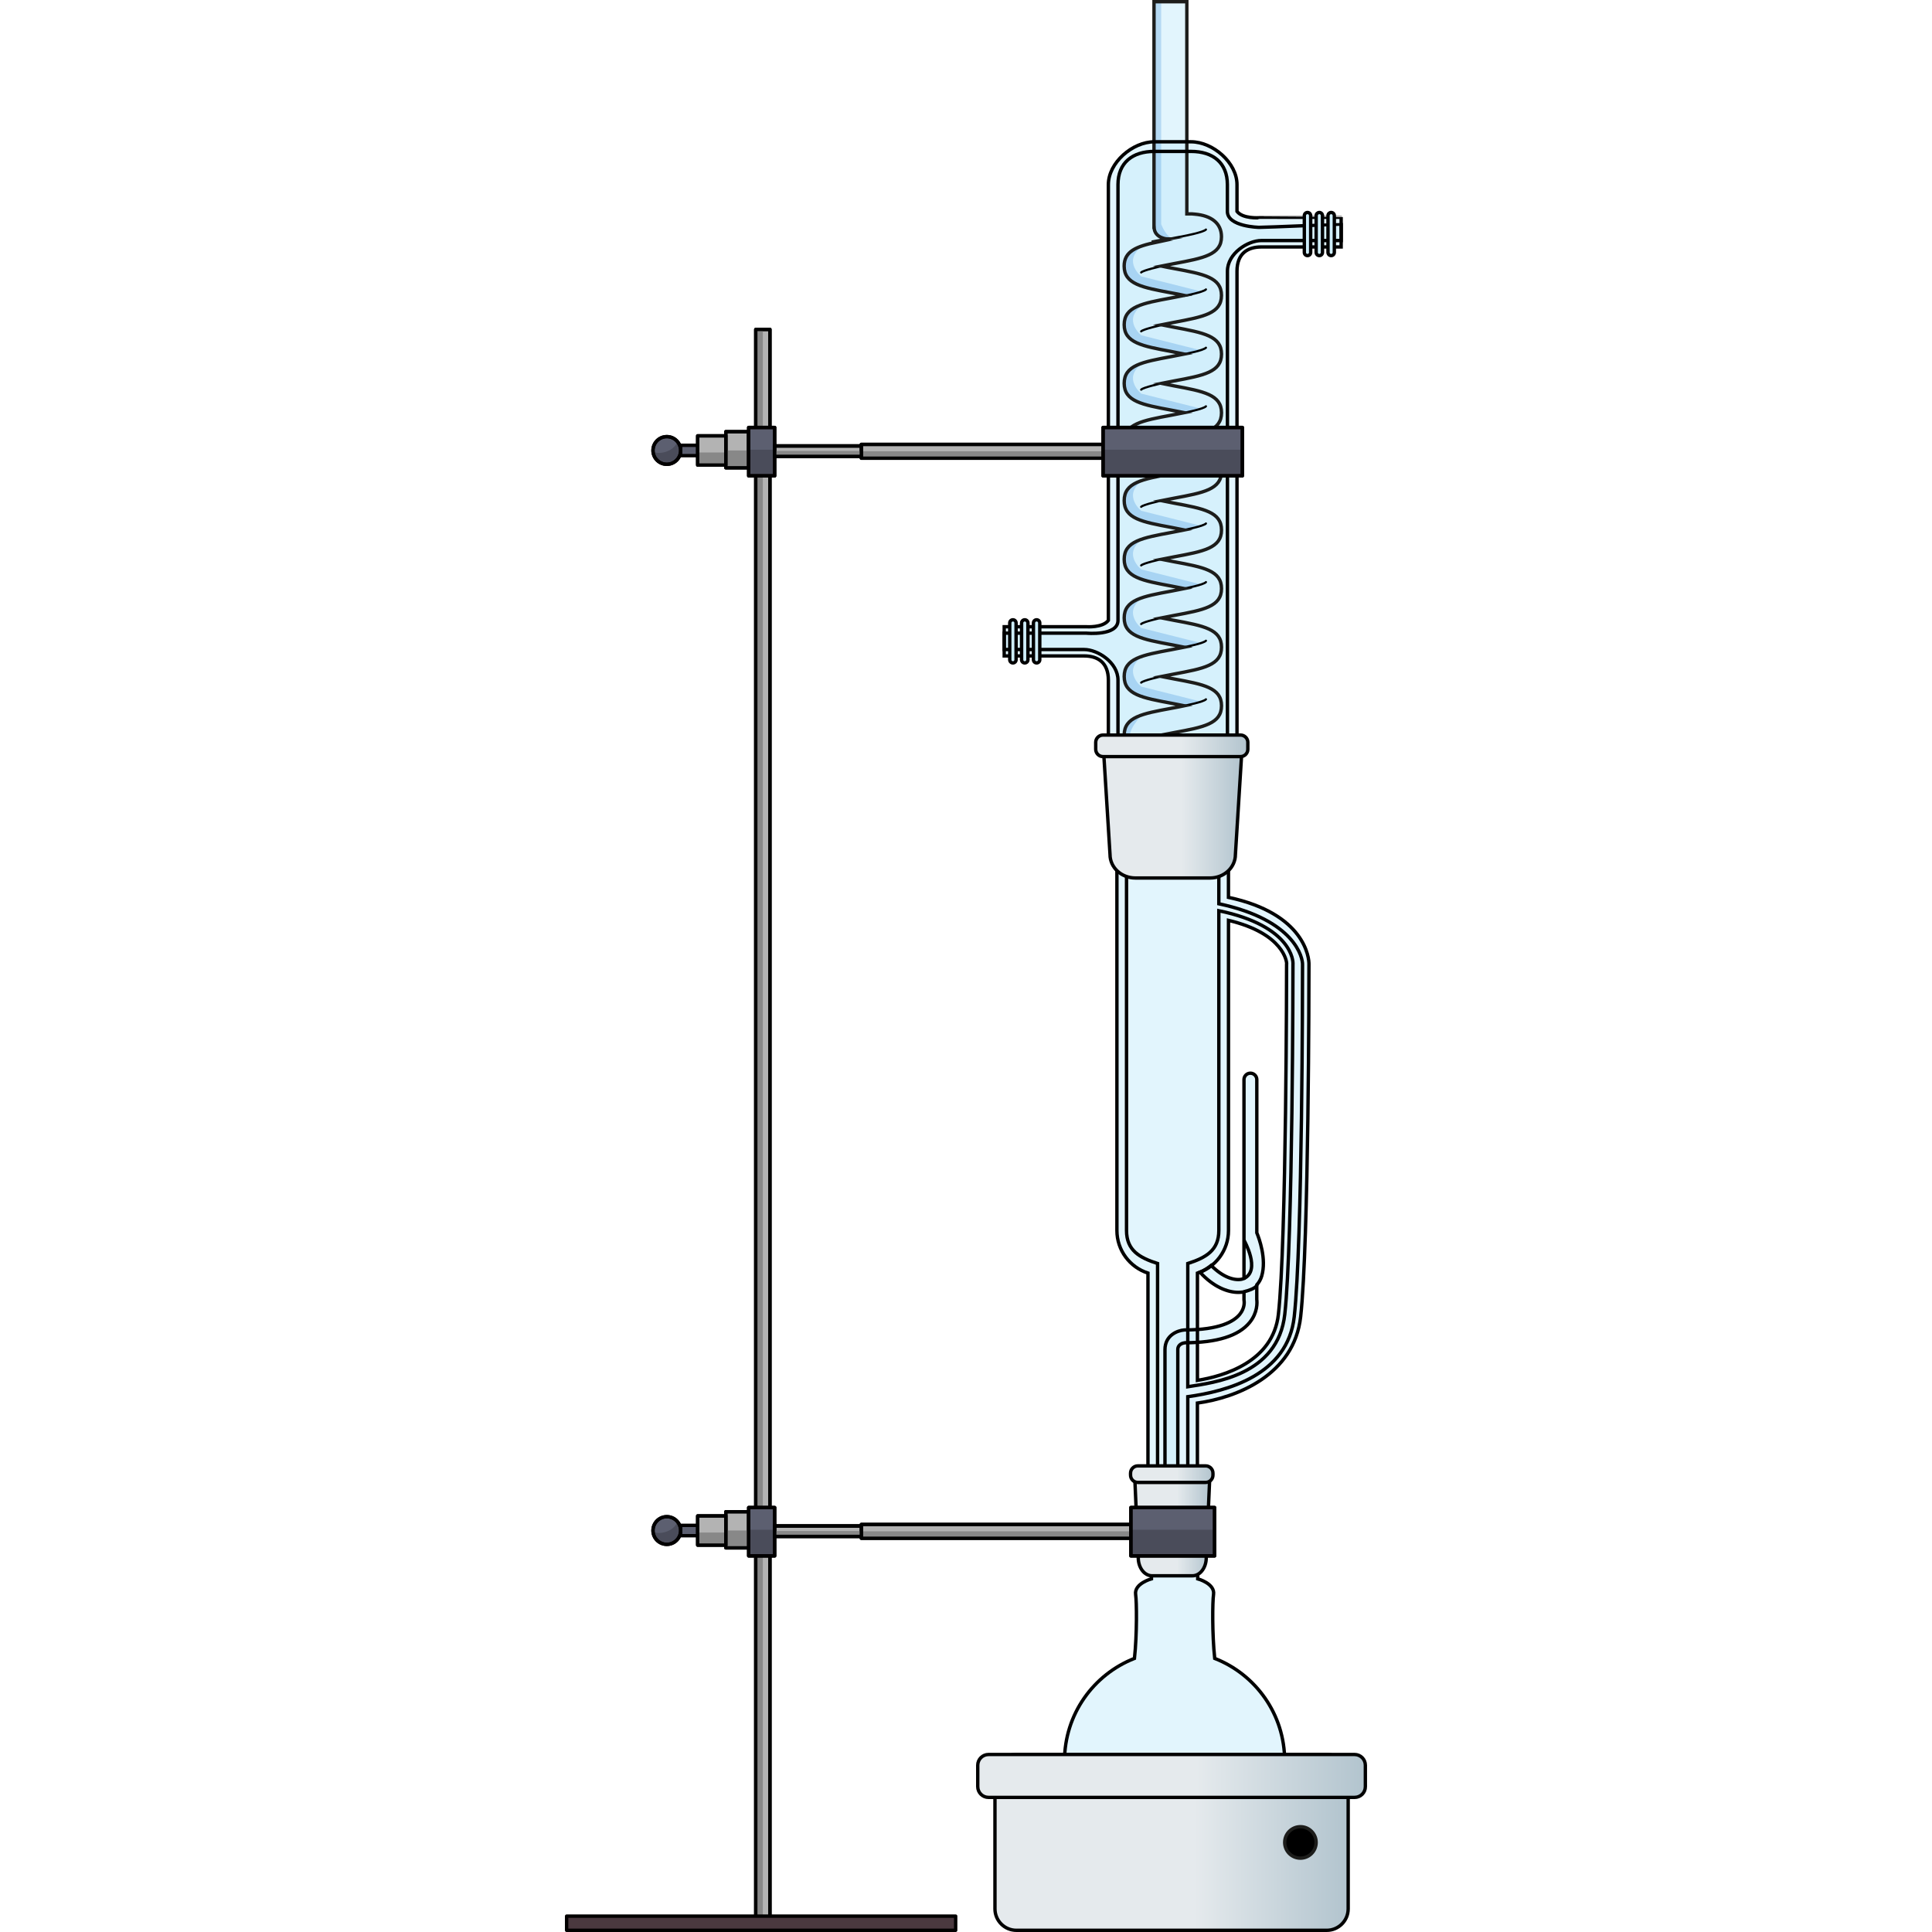 <?xml version="1.0" encoding="utf-8"?>
<!-- Created by: Science Figures, www.sciencefigures.org, Generator: Science Figures Editor -->
<svg version="1.1" id="Layer_1" xmlns="http://www.w3.org/2000/svg" xmlns:xlink="http://www.w3.org/1999/xlink" 
	 width="800px" height="800px" viewBox="0 0 237.66 572.41" enable-background="new 0 0 237.66 572.41" xml:space="preserve">
<g>
	<path opacity="0.6" fill="#CEEEFB" enable-background="new    " d="M192.52,491.35c-0.78-7.2-0.66-16.86-0.35-18.92
		c0.5-3.26-4.69-4.66-4.69-4.66v-4.66h-6.85h-6.85v4.66c0,0-5.18,1.4-4.69,4.66c0.31,2.06,0.43,11.72-0.35,18.92
		c-12.13,4.75-20.72,16.55-20.72,30.37c0,18.01,14.6,32.61,32.61,32.61c18.01,0,32.61-14.6,32.61-32.61
		C213.25,507.9,204.65,496.1,192.52,491.35z"/>
	<path fill="none" stroke="#000000" stroke-miterlimit="10" enable-background="new    " d="M192.52,491.35
		c-0.78-7.2-0.66-16.86-0.35-18.92c0.5-3.26-4.69-4.66-4.69-4.66v-4.66h-6.85h-6.85v4.66c0,0-5.18,1.4-4.69,4.66
		c0.31,2.06,0.43,11.72-0.35,18.92c-12.13,4.75-20.72,16.55-20.72,30.37c0,18.01,14.6,32.61,32.61,32.61
		c18.01,0,32.61-14.6,32.61-32.61C213.25,507.9,204.65,496.1,192.52,491.35z"/>
	<g>
		<path opacity="0.6" fill="#CEEEFB" enable-background="new    " d="M206.44,378.08c1.5-5.1-0.78-11.22-1.45-12.83v-45.39
			c0-1.05-0.85-1.9-1.9-1.9c-1.05,0-1.9,0.85-1.9,1.9v58.93c-0.29,0.12-0.59,0.2-0.86,0.25c-2.1,0.35-5.44-0.63-8.86-4.12
			c-0.92,0.74-2.03,1.47-3.33,2c3.99,4.36,8.17,5.98,11.38,5.98c0.5,0,0.98-0.04,1.43-0.11c0.08-0.01,0.16-0.04,0.24-0.06v2.38
			c0,0.13,0.01,0.25,0.04,0.38c0,0.02,0.31,1.96-1.28,3.9c-1.73,2.12-5.96,4.64-16.33,4.64c-0.05,0-0.1,0-0.15,0.01
			c-1.97,0.16-5.69,1.57-5.69,5.83v56.43c0,1.05,0.85,1.9,1.9,1.9c1.05,0,1.9-0.85,1.9-1.9v-56.43c0-1.64,1.58-1.97,2.13-2.04
			c9.47-0.01,15.92-2.04,19.17-6.03c2.39-2.93,2.21-5.96,2.1-6.82v-4.3C205.64,379.95,206.14,379.08,206.44,378.08z"/>
		<path opacity="0.6" fill="#CEEEFB" enable-background="new    " d="M196.59,265.87v-12.43c0-7.33-5.94-13.28-13.28-13.28h-6.49
			c-7.33,0-13.28,5.94-13.28,13.28v111.12c0,5.91,3.86,10.91,9.2,12.63v80.92h14.65v-42.41c11.63-1.61,28.67-8.27,30.59-25.59
			c2.42-21.75,2.46-99.92,2.46-104.31C220.53,283.88,219.27,270.69,196.59,265.87z M213.81,285.73c0,0.82-0.03,82.11-2.42,103.66
			c-1.57,14.16-16.31,18.35-23.99,19.58V377.2c5.34-1.72,9.2-6.72,9.2-12.63v-91.89c16.49,3.93,17.24,12.42,17.23,12.76
			L213.81,285.73z"/>
		<path fill="none" stroke="#000000" stroke-miterlimit="10" enable-background="new    " d="M206.44,378.08
			c1.5-5.1-0.78-11.22-1.45-12.83v-45.39c0-1.05-0.85-1.9-1.9-1.9c-1.05,0-1.9,0.85-1.9,1.9v58.93c-0.29,0.12-0.59,0.2-0.86,0.25
			c-2.1,0.35-5.44-0.63-8.86-4.12c-0.92,0.74-2.03,1.47-3.33,2c3.99,4.36,8.17,5.98,11.38,5.98c0.5,0,0.98-0.04,1.43-0.11
			c0.08-0.01,0.16-0.04,0.24-0.06v2.38c0,0.13,0.01,0.25,0.04,0.38c0,0.02,0.31,1.96-1.28,3.9c-1.73,2.12-5.96,4.64-16.33,4.64
			c-0.05,0-0.1,0-0.15,0.01c-1.97,0.16-5.69,1.57-5.69,5.83v56.43c0,1.05,0.85,1.9,1.9,1.9c1.05,0,1.9-0.85,1.9-1.9v-56.43
			c0-1.64,1.58-1.97,2.13-2.04c9.47-0.01,15.92-2.04,19.17-6.03c2.39-2.93,2.21-5.96,2.1-6.82v-4.3
			C205.64,379.95,206.14,379.08,206.44,378.08z"/>
		<path fill="none" stroke="#000000" stroke-miterlimit="10" enable-background="new    " d="M201.19,367.44c0,0,5.12,8.92,0,11.35"
			/>
		<path fill="none" stroke="#000000" stroke-miterlimit="10" enable-background="new    " d="M204.99,380.67c0,0,0.25,0.98-3.8,2.06
			"/>
		<path fill="none" stroke="#000000" stroke-miterlimit="10" enable-background="new    " d="M193.74,267.77v-14.32
			c0-7.33-3.1-10.43-10.43-10.43h-6.49c-7.33,0-10.43,3.1-10.43,10.43v111.12c0,5.91,3.86,8.06,9.2,9.78v83.77h8.95v-44.31
			c11.63-1.61,29.62-6.37,31.54-23.69c2.42-21.75,2.46-99.92,2.46-104.31C218.63,283.88,216.42,272.59,193.74,267.77z M215.7,285.73
			c0,0.82-0.03,82.11-2.42,103.66c-2.01,18.12-21.06,20.25-28.74,21.47v-36.51c5.34-1.72,9.2-3.87,9.2-9.78v-94.74
			c21.97,4.56,21.99,15.27,21.97,15.61L215.7,285.73z"/>
		<path fill="none" stroke="#000000" stroke-miterlimit="10" enable-background="new    " d="M196.59,265.87v-12.43
			c0-7.33-5.94-13.28-13.28-13.28h-6.49c-7.33,0-13.28,5.94-13.28,13.28v111.12c0,5.91,3.86,10.91,9.2,12.63v80.92h14.65v-42.41
			c11.63-1.61,28.67-8.27,30.59-25.59c2.42-21.75,2.46-99.92,2.46-104.31C220.53,283.88,219.27,270.69,196.59,265.87z
			 M213.81,285.73c0,0.82-0.03,82.11-2.42,103.66c-1.57,14.16-16.31,18.35-23.99,19.58V377.2c5.34-1.72,9.2-6.72,9.2-12.63v-91.89
			c16.49,3.93,17.24,12.42,17.23,12.76L213.81,285.73z"/>
	</g>
	<g>
		<path opacity="0.6" fill="#CEEEFB" enable-background="new    " d="M205.66,64.51c0,0-4.84,0.36-6.54-1.88v-7.94
			c0-6.48-7.15-12.68-13.63-12.68h-10.85c-6.48,0-13.63,6.2-13.63,12.68v129.12c-1.7,2.24-6.54,1.88-6.54,1.88
			c-2.33,0-24.32,0-24.32,0v8.65c0,0,19.75,0,23.69,0c3.94,0,7.17,1.88,7.17,7.17v18.01c0,6.48,5.25,6.99,11.73,6.99h14.65
			c6.48,0,11.73-0.51,11.73-6.99V80.34c0-5.29,3.23-7.17,7.17-7.17c3.94,0,23.69,0,23.69,0v-8.65
			C229.97,64.51,207.99,64.51,205.66,64.51z"/>
		<path opacity="0.6" fill="#CEEEFB" enable-background="new    " d="M205.66,67.36c0,0-9.39-0.17-9.39-4.73v-7.94
			c0-6.48-4.3-9.83-10.78-9.83h-10.85c-6.48,0-10.78,3.35-10.78,9.83v129.12c0,4.7-9.39,3.78-9.39,3.78c-2.33,0-24.32,0-24.32,0
			v4.85c0,0,19.75,0,23.69,0c3.94,0,10.02,3.78,10.02,9.07v18.01c0,6.48,2.4,6.99,8.89,6.99h14.65c6.48,0,8.89-0.51,8.89-6.99V80.34
			c0-5.29,6.08-9.07,10.02-9.07c3.94,0,23.69,0,23.69,0v-4.85C229.97,66.41,207.99,67.36,205.66,67.36z"/>
	</g>
	<path opacity="0.6" fill="#CEEEFB" enable-background="new    " d="M194.52,87.52c0-5.34-5.28-6.32-14.04-7.95
		c-1.15-0.21-2.49-0.46-3.81-0.74c1.32-0.27,2.66-0.52,3.81-0.73c8.76-1.63,14.04-2.61,14.04-7.95c0-4.09-3.09-6.28-7.87-6.7
		c-0.21-0.02-0.82-0.08-0.9-0.08h-1.49V0.5h-9.73v66.77h0.02c0.08,3.43,4.11,3.56,4.11,3.56l-4.78,0.9h1.49
		c-6.11,1.28-9.68,2.73-9.68,7.11c0,5.34,5.29,6.32,14.05,7.95c1.15,0.21,2.49,0.46,3.81,0.74c-1.32,0.27-2.66,0.52-3.81,0.73
		c-8.76,1.62-14.04,2.61-14.04,7.95c0,5.34,5.28,6.32,14.04,7.95c1.15,0.21,2.49,0.46,3.82,0.74c-1.32,0.27-2.67,0.52-3.82,0.73
		c-8.76,1.63-14.04,2.61-14.04,7.95s5.28,6.32,14.04,7.95c1.15,0.21,2.49,0.46,3.82,0.73c-1.33,0.27-2.67,0.52-3.82,0.74
		c-8.76,1.62-14.04,2.61-14.04,7.95c0,5.34,5.29,6.32,14.04,7.95c1.15,0.21,2.49,0.46,3.81,0.73c-1.32,0.27-2.67,0.52-3.81,0.74
		c-8.76,1.63-14.04,2.61-14.04,7.95c0,5.34,5.28,6.32,14.04,7.95c1.15,0.21,2.49,0.46,3.82,0.74c-1.33,0.27-2.67,0.52-3.82,0.74
		c-8.75,1.62-14.04,2.6-14.04,7.95c0,5.34,5.29,6.32,14.04,7.95c1.15,0.21,2.49,0.46,3.81,0.73c-1.32,0.27-2.67,0.52-3.81,0.74
		c-8.76,1.63-14.04,2.61-14.04,7.95s5.28,6.32,14.04,7.95c1.15,0.21,2.49,0.46,3.81,0.73c-1.32,0.27-2.67,0.52-3.81,0.73
		c-8.76,1.63-14.04,2.61-14.04,7.95c0,5.34,5.28,6.32,14.04,7.94c1.15,0.21,2.49,0.46,3.81,0.73c-1.32,0.28-2.66,0.52-3.81,0.74
		c-8.76,1.62-14.04,2.61-14.04,7.95c0,4.38,3.79,5.15,9.9,6.42l-6.39-3.74c-1.15-0.21,8.79-2.41,7.46-2.68
		c1.32-0.27,2.67-0.52,3.82-0.74c8.76-1.62,14.04-2.61,14.04-7.95c0-5.34-5.28-6.32-14.04-7.94c-1.15-0.21-2.49-0.46-3.82-0.73
		c1.32-0.27,2.67-0.52,3.82-0.73c8.76-1.63,14.04-2.61,14.04-7.95c0-5.34-5.28-6.32-14.04-7.95c-1.15-0.21-2.49-0.46-3.82-0.73
		c1.32-0.27,2.67-0.52,3.82-0.73c8.76-1.63,14.04-2.61,14.04-7.95c0-5.34-5.28-6.32-14.04-7.95c-1.15-0.21-2.49-0.46-3.82-0.73
		c1.32-0.27,2.67-0.52,3.82-0.73c8.76-1.63,14.04-2.61,14.04-7.95c0-5.34-5.28-6.32-14.04-7.95c-1.15-0.21-2.49-0.46-3.82-0.74
		c1.33-0.27,2.67-0.52,3.82-0.74c8.76-1.63,14.04-2.61,14.04-7.95c0-5.34-5.28-6.32-14.04-7.95c-1.15-0.21-2.49-0.46-3.82-0.74
		c1.33-0.27,2.67-0.52,3.82-0.73c8.76-1.63,14.04-2.61,14.04-7.95c0-5.34-5.28-6.32-14.04-7.95c-1.15-0.21-2.49-0.46-3.82-0.74
		c1.32-0.27,2.67-0.52,3.82-0.73c8.76-1.63,14.04-2.61,14.04-7.95c0-5.34-5.28-6.32-14.04-7.95c-1.15-0.21-2.49-0.46-3.81-0.73
		c1.32-0.27,2.66-0.52,3.81-0.73C189.24,93.84,194.52,92.86,194.52,87.52z"/>
	<path opacity="0.2" fill="#006AD1" enable-background="new    " d="M180.1,70.55c-1.92-0.15-3.44-4.12-3.44-4.12V0.5h-2.14v66.77
		h0.02c0.04,1.81,1.18,2.7,2.25,3.13C178.69,70.57,180.1,70.55,180.1,70.55z"/>
	<linearGradient id="SVGID_1_" gradientUnits="userSpaceOnUse" x1="127.409" y1="545.865" x2="232.057" y2="545.865">
		<stop  offset="0.564" style="stop-color:#E5EAED"/>
		<stop  offset="1" style="stop-color:#B2C4CE"/>
	</linearGradient>
	<path fill="url(#SVGID_1_)" stroke="#000000" stroke-miterlimit="10" d="M225.7,571.91h-91.93c-3.51,0-6.36-2.85-6.36-6.36v-39.38
		c0-3.51,2.85-6.36,6.36-6.36h91.93c3.51,0,6.36,2.85,6.36,6.36v39.38C232.06,569.06,229.21,571.91,225.7,571.91z"/>
	<linearGradient id="SVGID_2_" gradientUnits="userSpaceOnUse" x1="122.308" y1="526.177" x2="237.158" y2="526.177">
		<stop  offset="0.564" style="stop-color:#E5EAED"/>
		<stop  offset="1" style="stop-color:#B2C4CE"/>
	</linearGradient>
	<path fill="url(#SVGID_2_)" stroke="#000000" stroke-miterlimit="10" d="M233.96,532.53H125.5c-1.76,0-3.19-1.43-3.19-3.19v-6.33
		c0-1.76,1.43-3.19,3.19-3.19h108.46c1.76,0,3.19,1.43,3.19,3.19v6.33C237.16,531.1,235.73,532.53,233.96,532.53z"/>
	<g>
		<path opacity="0.2" fill="#006AD1" enable-background="new    " d="M186.28,213.27"/>
		<path opacity="0.2" fill="#006AD1" enable-background="new    " d="M179.72,87.09c1.02,0.19,2.21,0.43,3.39,0.68
			c1.45-0.22,4.79-0.78,5.91-1.29l-18.29-4.6c0,0-5.41-4.41-0.09-8.57c-2.65,1.03-4.98,2.7-4.98,5.78
			C165.66,84.42,170.96,85.47,179.72,87.09z"/>
		<path opacity="0.2" fill="#006AD1" enable-background="new    " d="M179.72,104.54c1.02,0.19,2.21,0.44,3.39,0.68
			c1.45-0.22,4.79-0.78,5.91-1.29l-18.29-4.6c0,0-5.41-4.41-0.09-8.57c-2.65,1.03-4.98,2.7-4.98,5.78
			C165.66,101.87,170.96,102.91,179.72,104.54z"/>
		<path opacity="0.2" fill="#006AD1" enable-background="new    " d="M179.72,121.82c1.02,0.19,2.21,0.43,3.39,0.68
			c1.45-0.22,4.79-0.78,5.91-1.29l-18.29-4.6c0,0-5.41-4.41-0.09-8.57c-2.65,1.03-4.98,2.7-4.98,5.78
			C165.66,119.14,170.96,120.19,179.72,121.82z"/>
		<path opacity="0.2" fill="#006AD1" enable-background="new    " d="M179.72,139.18c1.02,0.19,2.21,0.43,3.39,0.68
			c1.45-0.22,4.79-0.78,5.91-1.29l-18.29-4.6c0,0-5.41-4.41-0.09-8.57c-2.65,1.03-4.98,2.7-4.98,5.78
			C165.66,136.5,170.96,137.55,179.72,139.18z"/>
		<path opacity="0.2" fill="#006AD1" enable-background="new    " d="M179.72,156.54c1.02,0.19,2.21,0.43,3.39,0.68
			c1.45-0.22,4.79-0.78,5.91-1.29l-18.29-4.6c0,0-5.41-4.41-0.09-8.57c-2.65,1.03-4.98,2.7-4.98,5.78
			C165.66,153.86,170.96,154.91,179.72,156.54z"/>
		<path opacity="0.2" fill="#006AD1" enable-background="new    " d="M179.72,173.9c1.02,0.19,2.21,0.43,3.39,0.68
			c1.45-0.23,4.79-0.78,5.91-1.29l-18.29-4.6c0,0-5.41-4.41-0.09-8.57c-2.65,1.03-4.98,2.7-4.98,5.78
			C165.66,171.23,170.96,172.27,179.72,173.9z"/>
		<path opacity="0.2" fill="#006AD1" enable-background="new    " d="M179.72,191.26c1.02,0.19,2.21,0.43,3.39,0.68
			c1.45-0.22,4.79-0.78,5.91-1.29l-18.29-4.6c0,0-5.41-4.41-0.09-8.57c-2.65,1.03-4.98,2.7-4.98,5.78
			C165.66,188.59,170.96,189.63,179.72,191.26z"/>
		<path opacity="0.2" fill="#006AD1" enable-background="new    " d="M179.72,208.62c1.02,0.19,2.21,0.43,3.39,0.68
			c1.45-0.22,4.79-0.78,5.91-1.29l-18.29-4.6c0,0-5.41-4.41-0.09-8.57c-2.65,1.03-4.98,2.7-4.98,5.78
			C165.66,205.95,170.96,206.99,179.72,208.62z"/>
		<path opacity="0.2" fill="#006AD1" enable-background="new    " d="M187.43,224.36c0,0-29.78,1.85-16.79-12.17
			c-2.65,1.03-4.96,1.45-4.96,6.5c0,4.97,4.95,5.52,9.91,6.09C175.59,224.78,187.02,224.59,187.43,224.36z"/>
		<g>
			
				<path fill="none" stroke="#000000" stroke-width="0.637" stroke-linecap="round" stroke-linejoin="round" stroke-miterlimit="10" d="
				M175.36,71.48c0.17-0.09,8.18-1.58,8.18-1.58s5.69-1.08,6.38-1.89"/>
			
				<path fill="none" stroke="#000000" stroke-width="0.637" stroke-linecap="round" stroke-linejoin="round" stroke-miterlimit="10" d="
				M176.67,78.89c0,0-5.31,1.15-5.94,1.83"/>
		</g>
		<g>
			
				<path fill="none" stroke="#000000" stroke-width="0.637" stroke-linecap="round" stroke-linejoin="round" stroke-miterlimit="10" d="
				M183.54,87.64c0,0,5.69-1.08,6.38-1.89"/>
			
				<path fill="none" stroke="#000000" stroke-width="0.637" stroke-linecap="round" stroke-linejoin="round" stroke-miterlimit="10" d="
				M176.67,96.34c0,0-5.31,1.15-5.94,1.83"/>
		</g>
		<g>
			
				<path fill="none" stroke="#000000" stroke-width="0.637" stroke-linecap="round" stroke-linejoin="round" stroke-miterlimit="10" d="
				M183.54,104.91c0,0,5.69-1.08,6.38-1.89"/>
			
				<path fill="none" stroke="#000000" stroke-width="0.637" stroke-linecap="round" stroke-linejoin="round" stroke-miterlimit="10" d="
				M176.67,113.61c0,0-5.31,1.15-5.94,1.83"/>
		</g>
		<g>
			
				<path fill="none" stroke="#000000" stroke-width="0.637" stroke-linecap="round" stroke-linejoin="round" stroke-miterlimit="10" d="
				M183.54,122.27c0,0,5.69-1.08,6.38-1.89"/>
			
				<path fill="none" stroke="#000000" stroke-width="0.637" stroke-linecap="round" stroke-linejoin="round" stroke-miterlimit="10" d="
				M176.67,130.97c0,0-5.31,1.15-5.94,1.83"/>
		</g>
		<g>
			
				<path fill="none" stroke="#000000" stroke-width="0.637" stroke-linecap="round" stroke-linejoin="round" stroke-miterlimit="10" d="
				M183.54,139.63c0,0,5.69-1.08,6.38-1.89"/>
			
				<path fill="none" stroke="#000000" stroke-width="0.637" stroke-linecap="round" stroke-linejoin="round" stroke-miterlimit="10" d="
				M176.67,148.33c0,0-5.31,1.15-5.94,1.83"/>
		</g>
		<g>
			
				<path fill="none" stroke="#000000" stroke-width="0.637" stroke-linecap="round" stroke-linejoin="round" stroke-miterlimit="10" d="
				M183.54,156.99c0,0,5.69-1.08,6.38-1.89"/>
			
				<path fill="none" stroke="#000000" stroke-width="0.637" stroke-linecap="round" stroke-linejoin="round" stroke-miterlimit="10" d="
				M176.67,165.69c0,0-5.31,1.15-5.94,1.83"/>
		</g>
		<g>
			
				<path fill="none" stroke="#000000" stroke-width="0.637" stroke-linecap="round" stroke-linejoin="round" stroke-miterlimit="10" d="
				M183.54,174.36c0,0,5.69-1.08,6.38-1.89"/>
			
				<path fill="none" stroke="#000000" stroke-width="0.637" stroke-linecap="round" stroke-linejoin="round" stroke-miterlimit="10" d="
				M176.67,183.06c0,0-5.31,1.15-5.94,1.83"/>
		</g>
		<g>
			
				<path fill="none" stroke="#000000" stroke-width="0.637" stroke-linecap="round" stroke-linejoin="round" stroke-miterlimit="10" d="
				M183.54,191.72c0,0,5.69-1.08,6.38-1.89"/>
			
				<path fill="none" stroke="#000000" stroke-width="0.637" stroke-linecap="round" stroke-linejoin="round" stroke-miterlimit="10" d="
				M176.67,200.42c0,0-5.31,1.15-5.94,1.83"/>
		</g>
		<g>
			
				<path fill="none" stroke="#000000" stroke-width="0.637" stroke-linecap="round" stroke-linejoin="round" stroke-miterlimit="10" d="
				M183.54,209.08c0,0,5.69-1.08,6.38-1.89"/>
			
				<path fill="none" stroke="#000000" stroke-width="0.637" stroke-linecap="round" stroke-linejoin="round" stroke-miterlimit="10" d="
				M176.67,217.78c0,0-5.31,1.15-5.94,1.83"/>
		</g>
	</g>
	<path fill="none" stroke="#1D1D1B" stroke-miterlimit="10" d="M194.52,87.52c0-5.34-5.28-6.32-14.04-7.95
		c-1.15-0.21-2.49-0.46-3.81-0.74c1.32-0.27,2.66-0.52,3.81-0.73c8.76-1.63,14.04-2.61,14.04-7.95c0-4.09-3.09-6.28-7.87-6.7
		c-0.21-0.02-0.82-0.08-0.9-0.08h-1.49V0.5h-9.73v66.77h0.02c0.08,3.43,4.11,3.56,4.11,3.56l-4.78,0.9h1.49
		c-6.11,1.28-9.68,2.73-9.68,7.11c0,5.34,5.29,6.32,14.05,7.95c1.15,0.21,2.49,0.46,3.81,0.74c-1.32,0.27-2.66,0.52-3.81,0.73
		c-8.76,1.62-14.04,2.61-14.04,7.95c0,5.34,5.28,6.32,14.04,7.95c1.15,0.21,2.49,0.46,3.82,0.74c-1.32,0.27-2.67,0.52-3.82,0.73
		c-8.76,1.63-14.04,2.61-14.04,7.95s5.28,6.32,14.04,7.95c1.15,0.21,2.49,0.46,3.82,0.73c-1.33,0.27-2.67,0.52-3.82,0.74
		c-8.76,1.62-14.04,2.61-14.04,7.95c0,5.34,5.29,6.32,14.04,7.95c1.15,0.21,2.49,0.46,3.81,0.73c-1.32,0.27-2.67,0.52-3.81,0.74
		c-8.76,1.63-14.04,2.61-14.04,7.95c0,5.34,5.28,6.32,14.04,7.95c1.15,0.21,2.49,0.46,3.82,0.74c-1.33,0.27-2.67,0.52-3.82,0.74
		c-8.75,1.62-14.04,2.6-14.04,7.95c0,5.34,5.29,6.32,14.04,7.95c1.15,0.21,2.49,0.46,3.81,0.73c-1.32,0.27-2.67,0.52-3.81,0.74
		c-8.76,1.63-14.04,2.61-14.04,7.95s5.28,6.32,14.04,7.95c1.15,0.21,2.49,0.46,3.81,0.73c-1.32,0.27-2.67,0.52-3.81,0.73
		c-8.76,1.63-14.04,2.61-14.04,7.95c0,5.34,5.28,6.32,14.04,7.94c1.15,0.21,2.49,0.46,3.81,0.73c-1.32,0.28-2.66,0.52-3.81,0.74
		c-8.76,1.62-14.04,2.61-14.04,7.95c0,4.38,1.43,5.35,7.54,6.62l3.43-6.62c1.32-0.27,2.67-0.52,3.82-0.74
		c8.76-1.62,14.04-2.61,14.04-7.95c0-5.34-5.28-6.32-14.04-7.94c-1.15-0.21-2.49-0.46-3.82-0.73c1.32-0.27,2.67-0.52,3.82-0.73
		c8.76-1.63,14.04-2.61,14.04-7.95c0-5.34-5.28-6.32-14.04-7.95c-1.15-0.21-2.49-0.46-3.82-0.73c1.32-0.27,2.67-0.52,3.82-0.73
		c8.76-1.63,14.04-2.61,14.04-7.95c0-5.34-5.28-6.32-14.04-7.95c-1.15-0.21-2.49-0.46-3.82-0.73c1.32-0.27,2.67-0.52,3.82-0.73
		c8.76-1.63,14.04-2.61,14.04-7.95c0-5.34-5.28-6.32-14.04-7.95c-1.15-0.21-2.49-0.46-3.82-0.74c1.33-0.27,2.67-0.52,3.82-0.74
		c8.76-1.63,14.04-2.61,14.04-7.95c0-5.34-5.28-6.32-14.04-7.95c-1.15-0.21-2.49-0.46-3.82-0.74c1.33-0.27,2.67-0.52,3.82-0.73
		c8.76-1.63,14.04-2.61,14.04-7.95c0-5.34-5.28-6.32-14.04-7.95c-1.15-0.21-2.49-0.46-3.82-0.74c1.32-0.27,2.67-0.52,3.82-0.73
		c8.76-1.63,14.04-2.61,14.04-7.95c0-5.34-5.28-6.32-14.04-7.95c-1.15-0.21-2.49-0.46-3.81-0.73c1.32-0.27,2.66-0.52,3.81-0.73
		C189.24,93.84,194.52,92.86,194.52,87.52z"/>
	<g>
		<path fill="none" stroke="#000000" stroke-miterlimit="10" enable-background="new    " d="M205.66,64.51c0,0-4.84,0.36-6.54-1.88
			v-7.94c0-6.48-7.15-12.68-13.63-12.68h-10.85c-6.48,0-13.63,6.2-13.63,12.68v129.12c-1.7,2.24-6.54,1.88-6.54,1.88
			c-2.33,0-24.32,0-24.32,0v8.65c0,0,19.75,0,23.69,0c3.94,0,7.17,1.88,7.17,7.17v18.01c0,6.48,5.25,6.99,11.73,6.99h14.65
			c6.48,0,11.73-0.51,11.73-6.99V80.34c0-5.29,3.23-7.17,7.17-7.17c3.94,0,23.69,0,23.69,0v-8.65
			C229.97,64.51,207.99,64.51,205.66,64.51z"/>
		<path fill="none" stroke="#000000" stroke-miterlimit="10" enable-background="new    " d="M205.66,67.36c0,0-9.39-0.17-9.39-4.73
			v-7.94c0-6.48-4.3-9.83-10.78-9.83h-10.85c-6.48,0-10.78,3.35-10.78,9.83v129.12c0,4.7-9.39,3.78-9.39,3.78
			c-2.33,0-24.32,0-24.32,0v4.85c0,0,19.75,0,23.69,0c3.94,0,10.02,3.78,10.02,9.07v18.01c0,6.48,2.4,6.99,8.89,6.99h14.65
			c6.48,0,8.89-0.51,8.89-6.99V80.34c0-5.29,6.08-9.07,10.02-9.07c3.94,0,23.69,0,23.69,0v-4.85
			C229.97,66.41,207.99,67.36,205.66,67.36z"/>
	</g>
	<linearGradient id="SVGID_3_" gradientUnits="userSpaceOnUse" x1="159.441" y1="239.415" x2="200.71" y2="239.415">
		<stop  offset="0.564" style="stop-color:#E5EAED"/>
		<stop  offset="1" style="stop-color:#B2C4CE"/>
	</linearGradient>
	<path fill="url(#SVGID_3_)" stroke="#000000" stroke-miterlimit="10" d="M159.6,218.69c-0.1,0.46-0.16,0.94-0.16,1.43l2.06,33.06
		c0,3.84,3.37,6.95,7.52,6.95h22.11c4.16,0,7.52-3.11,7.52-6.95l2.06-33.06c0-0.49-0.06-0.97-0.16-1.43H159.6z"/>
	<g>
		<path fill="#CEEEFB" d="M138.81,184.57v10.9c0,0.52,0.42,0.94,0.94,0.94c0.52,0,0.94-0.42,0.94-0.94v-10.9
			c0-0.52-0.42-0.94-0.94-0.94C139.23,183.63,138.81,184.05,138.81,184.57z"/>
		<path fill="none" stroke="#000000" stroke-linecap="round" stroke-linejoin="round" stroke-miterlimit="10" d="M138.81,184.57
			v10.9c0,0.52,0.42,0.94,0.94,0.94c0.52,0,0.94-0.42,0.94-0.94v-10.9c0-0.52-0.42-0.94-0.94-0.94
			C139.23,183.63,138.81,184.05,138.81,184.57z"/>
		<path fill="#CEEEFB" d="M135.3,184.57v10.9c0,0.52,0.42,0.94,0.94,0.94c0.52,0,0.94-0.42,0.94-0.94v-10.9
			c0-0.52-0.42-0.94-0.94-0.94C135.72,183.63,135.3,184.05,135.3,184.57z"/>
		<path fill="none" stroke="#000000" stroke-linecap="round" stroke-linejoin="round" stroke-miterlimit="10" d="M135.3,184.57v10.9
			c0,0.52,0.42,0.94,0.94,0.94c0.52,0,0.94-0.42,0.94-0.94v-10.9c0-0.52-0.42-0.94-0.94-0.94
			C135.72,183.63,135.3,184.05,135.3,184.57z"/>
		<path fill="#CEEEFB" d="M131.79,184.57v10.9c0,0.52,0.42,0.94,0.94,0.94c0.52,0,0.94-0.42,0.94-0.94v-10.9
			c0-0.52-0.42-0.94-0.94-0.94C132.21,183.63,131.79,184.05,131.79,184.57z"/>
		<path fill="none" stroke="#000000" stroke-linecap="round" stroke-linejoin="round" stroke-miterlimit="10" d="M131.79,184.57
			v10.9c0,0.52,0.42,0.94,0.94,0.94c0.52,0,0.94-0.42,0.94-0.94v-10.9c0-0.52-0.42-0.94-0.94-0.94
			C132.21,183.63,131.79,184.05,131.79,184.57z"/>
	</g>
	<g>
		<path fill="#CEEEFB" d="M226.08,63.89v10.9c0,0.52,0.42,0.94,0.94,0.94c0.52,0,0.94-0.42,0.94-0.94v-10.9
			c0-0.52-0.42-0.94-0.94-0.94C226.5,62.96,226.08,63.37,226.08,63.89z"/>
		<path fill="none" stroke="#000000" stroke-linecap="round" stroke-linejoin="round" stroke-miterlimit="10" d="M226.08,63.89v10.9
			c0,0.52,0.42,0.94,0.94,0.94c0.52,0,0.94-0.42,0.94-0.94v-10.9c0-0.52-0.42-0.94-0.94-0.94C226.5,62.96,226.08,63.37,226.08,63.89
			z"/>
		<path fill="#CEEEFB" d="M222.57,63.89v10.9c0,0.52,0.42,0.94,0.94,0.94c0.52,0,0.94-0.42,0.94-0.94v-10.9
			c0-0.52-0.42-0.94-0.94-0.94C222.99,62.96,222.57,63.37,222.57,63.89z"/>
		<path fill="none" stroke="#000000" stroke-linecap="round" stroke-linejoin="round" stroke-miterlimit="10" d="M222.57,63.89v10.9
			c0,0.52,0.42,0.94,0.94,0.94c0.52,0,0.94-0.42,0.94-0.94v-10.9c0-0.52-0.42-0.94-0.94-0.94
			C222.99,62.96,222.57,63.37,222.57,63.89z"/>
		<path fill="#CEEEFB" d="M219.07,63.89v10.9c0,0.52,0.42,0.94,0.94,0.94c0.52,0,0.94-0.42,0.94-0.94v-10.9
			c0-0.52-0.42-0.94-0.94-0.94C219.48,62.96,219.07,63.37,219.07,63.89z"/>
		<path fill="none" stroke="#000000" stroke-linecap="round" stroke-linejoin="round" stroke-miterlimit="10" d="M219.07,63.89v10.9
			c0,0.52,0.42,0.94,0.94,0.94c0.52,0,0.94-0.42,0.94-0.94v-10.9c0-0.52-0.42-0.94-0.94-0.94
			C219.48,62.96,219.07,63.37,219.07,63.89z"/>
	</g>
	<linearGradient id="SVGID_4_" gradientUnits="userSpaceOnUse" x1="157.253" y1="220.969" x2="202.328" y2="220.969">
		<stop  offset="0.564" style="stop-color:#E5EAED"/>
		<stop  offset="1" style="stop-color:#B2C4CE"/>
	</linearGradient>
	<path fill="url(#SVGID_4_)" stroke="#000000" stroke-miterlimit="10" d="M200.17,224.16h-40.75c-1.19,0-2.16-0.97-2.16-2.16v-2.06
		c0-1.19,0.97-2.16,2.16-2.16h40.75c1.19,0,2.16,0.97,2.16,2.16V222C202.33,223.19,201.36,224.16,200.17,224.16z"/>
	<linearGradient id="SVGID_5_" gradientUnits="userSpaceOnUse" x1="168.765" y1="450.939" x2="191.125" y2="450.939">
		<stop  offset="0.564" style="stop-color:#E5EAED"/>
		<stop  offset="1" style="stop-color:#B2C4CE"/>
	</linearGradient>
	<path fill="url(#SVGID_5_)" stroke="#000000" stroke-miterlimit="10" d="M168.85,435.01c-0.06,0.36-0.09,0.72-0.09,1.1l1.11,25.42
		c0,2.95,1.83,5.34,4.08,5.34h11.98c2.25,0,4.08-2.39,4.08-5.34l1.11-25.42c0-0.38-0.03-0.75-0.09-1.1H168.85z"/>
	<linearGradient id="SVGID_6_" gradientUnits="userSpaceOnUse" x1="167.58" y1="436.756" x2="192.001" y2="436.756">
		<stop  offset="0.564" style="stop-color:#E5EAED"/>
		<stop  offset="1" style="stop-color:#B2C4CE"/>
	</linearGradient>
	<path fill="url(#SVGID_6_)" stroke="#000000" stroke-miterlimit="10" d="M189.84,439.21h-20.1c-1.19,0-2.16-0.97-2.16-2.16v-0.58
		c0-1.19,0.97-2.16,2.16-2.16h20.1c1.19,0,2.16,0.97,2.16,2.16v0.58C192,438.24,191.03,439.21,189.84,439.21z"/>
	<g>
		
			<rect x="56.54" y="97.6" fill="#B3B3B3" stroke="#000000" stroke-linecap="round" stroke-linejoin="round" stroke-miterlimit="10" width="4.2" height="472.21"/>
		<rect x="56.54" y="97.6" fill="#888888" width="2.1" height="472.21"/>
		
			<rect x="56.54" y="97.6" fill="none" stroke="#000000" stroke-linecap="round" stroke-linejoin="round" stroke-miterlimit="10" width="4.2" height="472.21"/>
		
			<rect x="54.44" y="446.65" fill="#5C5F70" stroke="#020000" stroke-linecap="round" stroke-linejoin="round" stroke-miterlimit="10" width="7.71" height="14.33"/>
		<rect x="54.44" y="453.24" opacity="0.2" enable-background="new    " width="7.71" height="7.73"/>
		
			<rect x="34.29" y="451.93" fill="#5C5F70" stroke="#020000" stroke-linecap="round" stroke-linejoin="round" stroke-miterlimit="10" width="20.15" height="3.07"/>
		
			<circle fill="#5C5F70" stroke="#020000" stroke-linecap="round" stroke-linejoin="round" stroke-miterlimit="10" cx="30.19" cy="453.46" r="4.1"/>
		<path opacity="0.2" enable-background="new    " d="M33.33,450.83c-0.34,1.03-1.16,1.89-2.08,2.43c-1.52,0.88-3.52,1.22-5.13,0.64
			c0.22,2.05,1.96,3.65,4.07,3.65c2.26,0,4.1-1.83,4.1-4.1C34.29,452.46,33.93,451.54,33.33,450.83z"/>
		
			<rect x="39.33" y="449.13" fill="#B3B3B3" stroke="#000000" stroke-linecap="round" stroke-linejoin="round" stroke-miterlimit="10" width="8.34" height="8.66"/>
		
			<rect x="47.67" y="447.89" fill="#B3B3B3" stroke="#000000" stroke-linecap="round" stroke-linejoin="round" stroke-miterlimit="10" width="6.77" height="10.71"/>
		<rect x="39.33" y="454.06" fill="#888888" width="8.34" height="4.15"/>
		<rect x="47.67" y="453.46" fill="#888888" width="6.77" height="5.14"/>
		
			<rect x="0.5" y="567.71" fill="#4A393F" stroke="#020000" stroke-linecap="round" stroke-linejoin="round" stroke-miterlimit="10" width="115.27" height="4.2"/>
		<g>
			
				<rect x="87.82" y="451.66" fill="#B3B3B3" stroke="#000000" stroke-linecap="round" stroke-linejoin="round" stroke-miterlimit="10" width="96.11" height="4.09"/>
			<rect x="87.82" y="453.7" fill="#888888" width="96.11" height="2.05"/>
			
				<rect x="87.82" y="451.66" fill="none" stroke="#000000" stroke-linecap="round" stroke-linejoin="round" stroke-miterlimit="10" width="96.11" height="4.09"/>
		</g>
		
			<rect x="39.33" y="449.13" fill="none" stroke="#000000" stroke-linecap="round" stroke-linejoin="round" stroke-miterlimit="10" width="8.34" height="8.66"/>
		
			<rect x="47.67" y="447.89" fill="none" stroke="#000000" stroke-linecap="round" stroke-linejoin="round" stroke-miterlimit="10" width="6.77" height="10.71"/>
		
			<rect x="54.44" y="446.65" fill="none" stroke="#020000" stroke-linecap="round" stroke-linejoin="round" stroke-miterlimit="10" width="7.71" height="14.33"/>
		
			<circle fill="none" stroke="#020000" stroke-linecap="round" stroke-linejoin="round" stroke-miterlimit="10" cx="30.19" cy="453.46" r="4.1"/>
		<g>
			
				<rect x="62.16" y="452.13" fill="#B3B3B3" stroke="#000000" stroke-linecap="round" stroke-linejoin="round" stroke-miterlimit="10" width="25.66" height="3.07"/>
			
				<rect x="62.16" y="452.13" fill="#B3B3B3" stroke="#000000" stroke-linecap="round" stroke-linejoin="round" stroke-miterlimit="10" width="25.66" height="3.07"/>
			<rect x="62.16" y="453.6" fill="#888888" width="25.66" height="1.67"/>
			
				<rect x="62.16" y="452.13" fill="none" stroke="#000000" stroke-linecap="round" stroke-linejoin="round" stroke-miterlimit="10" width="25.66" height="3.07"/>
		</g>
		
			<rect x="34.29" y="131.93" fill="#5C5F70" stroke="#020000" stroke-linecap="round" stroke-linejoin="round" stroke-miterlimit="10" width="20.15" height="3.07"/>
		
			<circle fill="#5C5F70" stroke="#020000" stroke-linecap="round" stroke-linejoin="round" stroke-miterlimit="10" cx="30.19" cy="133.46" r="4.1"/>
		<path opacity="0.2" enable-background="new    " d="M33.33,130.83c-0.34,1.03-1.16,1.89-2.08,2.43c-1.52,0.88-3.52,1.22-5.13,0.65
			c0.22,2.05,1.96,3.65,4.07,3.65c2.26,0,4.1-1.83,4.1-4.1C34.29,132.46,33.93,131.54,33.33,130.83z"/>
		
			<rect x="39.33" y="129.13" fill="#B3B3B3" stroke="#000000" stroke-linecap="round" stroke-linejoin="round" stroke-miterlimit="10" width="8.34" height="8.66"/>
		
			<rect x="47.67" y="127.89" fill="#B3B3B3" stroke="#000000" stroke-linecap="round" stroke-linejoin="round" stroke-miterlimit="10" width="6.77" height="10.71"/>
		<rect x="39.33" y="134.06" fill="#888888" width="8.34" height="4.15"/>
		<rect x="47.67" y="133.46" fill="#888888" width="6.77" height="5.14"/>
		<g>
			
				<rect x="87.82" y="131.66" fill="#B3B3B3" stroke="#000000" stroke-linecap="round" stroke-linejoin="round" stroke-miterlimit="10" width="96.11" height="4.09"/>
			<rect x="87.82" y="133.7" fill="#888888" width="96.11" height="2.05"/>
			
				<rect x="87.82" y="131.66" fill="none" stroke="#000000" stroke-linecap="round" stroke-linejoin="round" stroke-miterlimit="10" width="96.11" height="4.09"/>
		</g>
		
			<rect x="39.33" y="129.13" fill="none" stroke="#000000" stroke-linecap="round" stroke-linejoin="round" stroke-miterlimit="10" width="8.34" height="8.66"/>
		
			<rect x="47.67" y="127.89" fill="none" stroke="#000000" stroke-linecap="round" stroke-linejoin="round" stroke-miterlimit="10" width="6.77" height="10.71"/>
		<g>
			
				<rect x="54.44" y="126.65" fill="#5C5F70" stroke="#020000" stroke-linecap="round" stroke-linejoin="round" stroke-miterlimit="10" width="7.71" height="14.33"/>
			<rect x="54.44" y="133.24" opacity="0.2" enable-background="new    " width="7.71" height="7.73"/>
			
				<rect x="54.44" y="126.65" fill="none" stroke="#020000" stroke-linecap="round" stroke-linejoin="round" stroke-miterlimit="10" width="7.71" height="14.33"/>
		</g>
		<g>
			
				<rect x="159.44" y="126.65" fill="#5C5F70" stroke="#020000" stroke-linecap="round" stroke-linejoin="round" stroke-miterlimit="10" width="41.27" height="14.33"/>
			<rect x="159.44" y="133.24" opacity="0.2" enable-background="new    " width="41.27" height="7.73"/>
			
				<rect x="159.44" y="126.65" fill="none" stroke="#020000" stroke-linecap="round" stroke-linejoin="round" stroke-miterlimit="10" width="41.27" height="14.33"/>
		</g>
		<g>
			
				<rect x="167.68" y="446.65" fill="#5C5F70" stroke="#020000" stroke-linecap="round" stroke-linejoin="round" stroke-miterlimit="10" width="24.8" height="14.33"/>
			<rect x="167.68" y="453.24" opacity="0.2" enable-background="new    " width="24.8" height="7.73"/>
			
				<rect x="167.68" y="446.65" fill="none" stroke="#020000" stroke-linecap="round" stroke-linejoin="round" stroke-miterlimit="10" width="24.8" height="14.33"/>
		</g>
		
			<circle fill="none" stroke="#020000" stroke-linecap="round" stroke-linejoin="round" stroke-miterlimit="10" cx="30.19" cy="133.46" r="4.1"/>
		<g>
			
				<rect x="62.16" y="132.13" fill="#B3B3B3" stroke="#000000" stroke-linecap="round" stroke-linejoin="round" stroke-miterlimit="10" width="25.66" height="3.07"/>
			
				<rect x="62.16" y="132.13" fill="#B3B3B3" stroke="#000000" stroke-linecap="round" stroke-linejoin="round" stroke-miterlimit="10" width="25.66" height="3.07"/>
			<rect x="62.16" y="133.6" fill="#888888" width="25.66" height="1.67"/>
			
				<rect x="62.16" y="132.13" fill="none" stroke="#000000" stroke-linecap="round" stroke-linejoin="round" stroke-miterlimit="10" width="25.66" height="3.07"/>
		</g>
	</g>
	<circle stroke="#1D1D1B" stroke-miterlimit="10" cx="217.91" cy="545.87" r="4.66"/>
</g>
</svg>